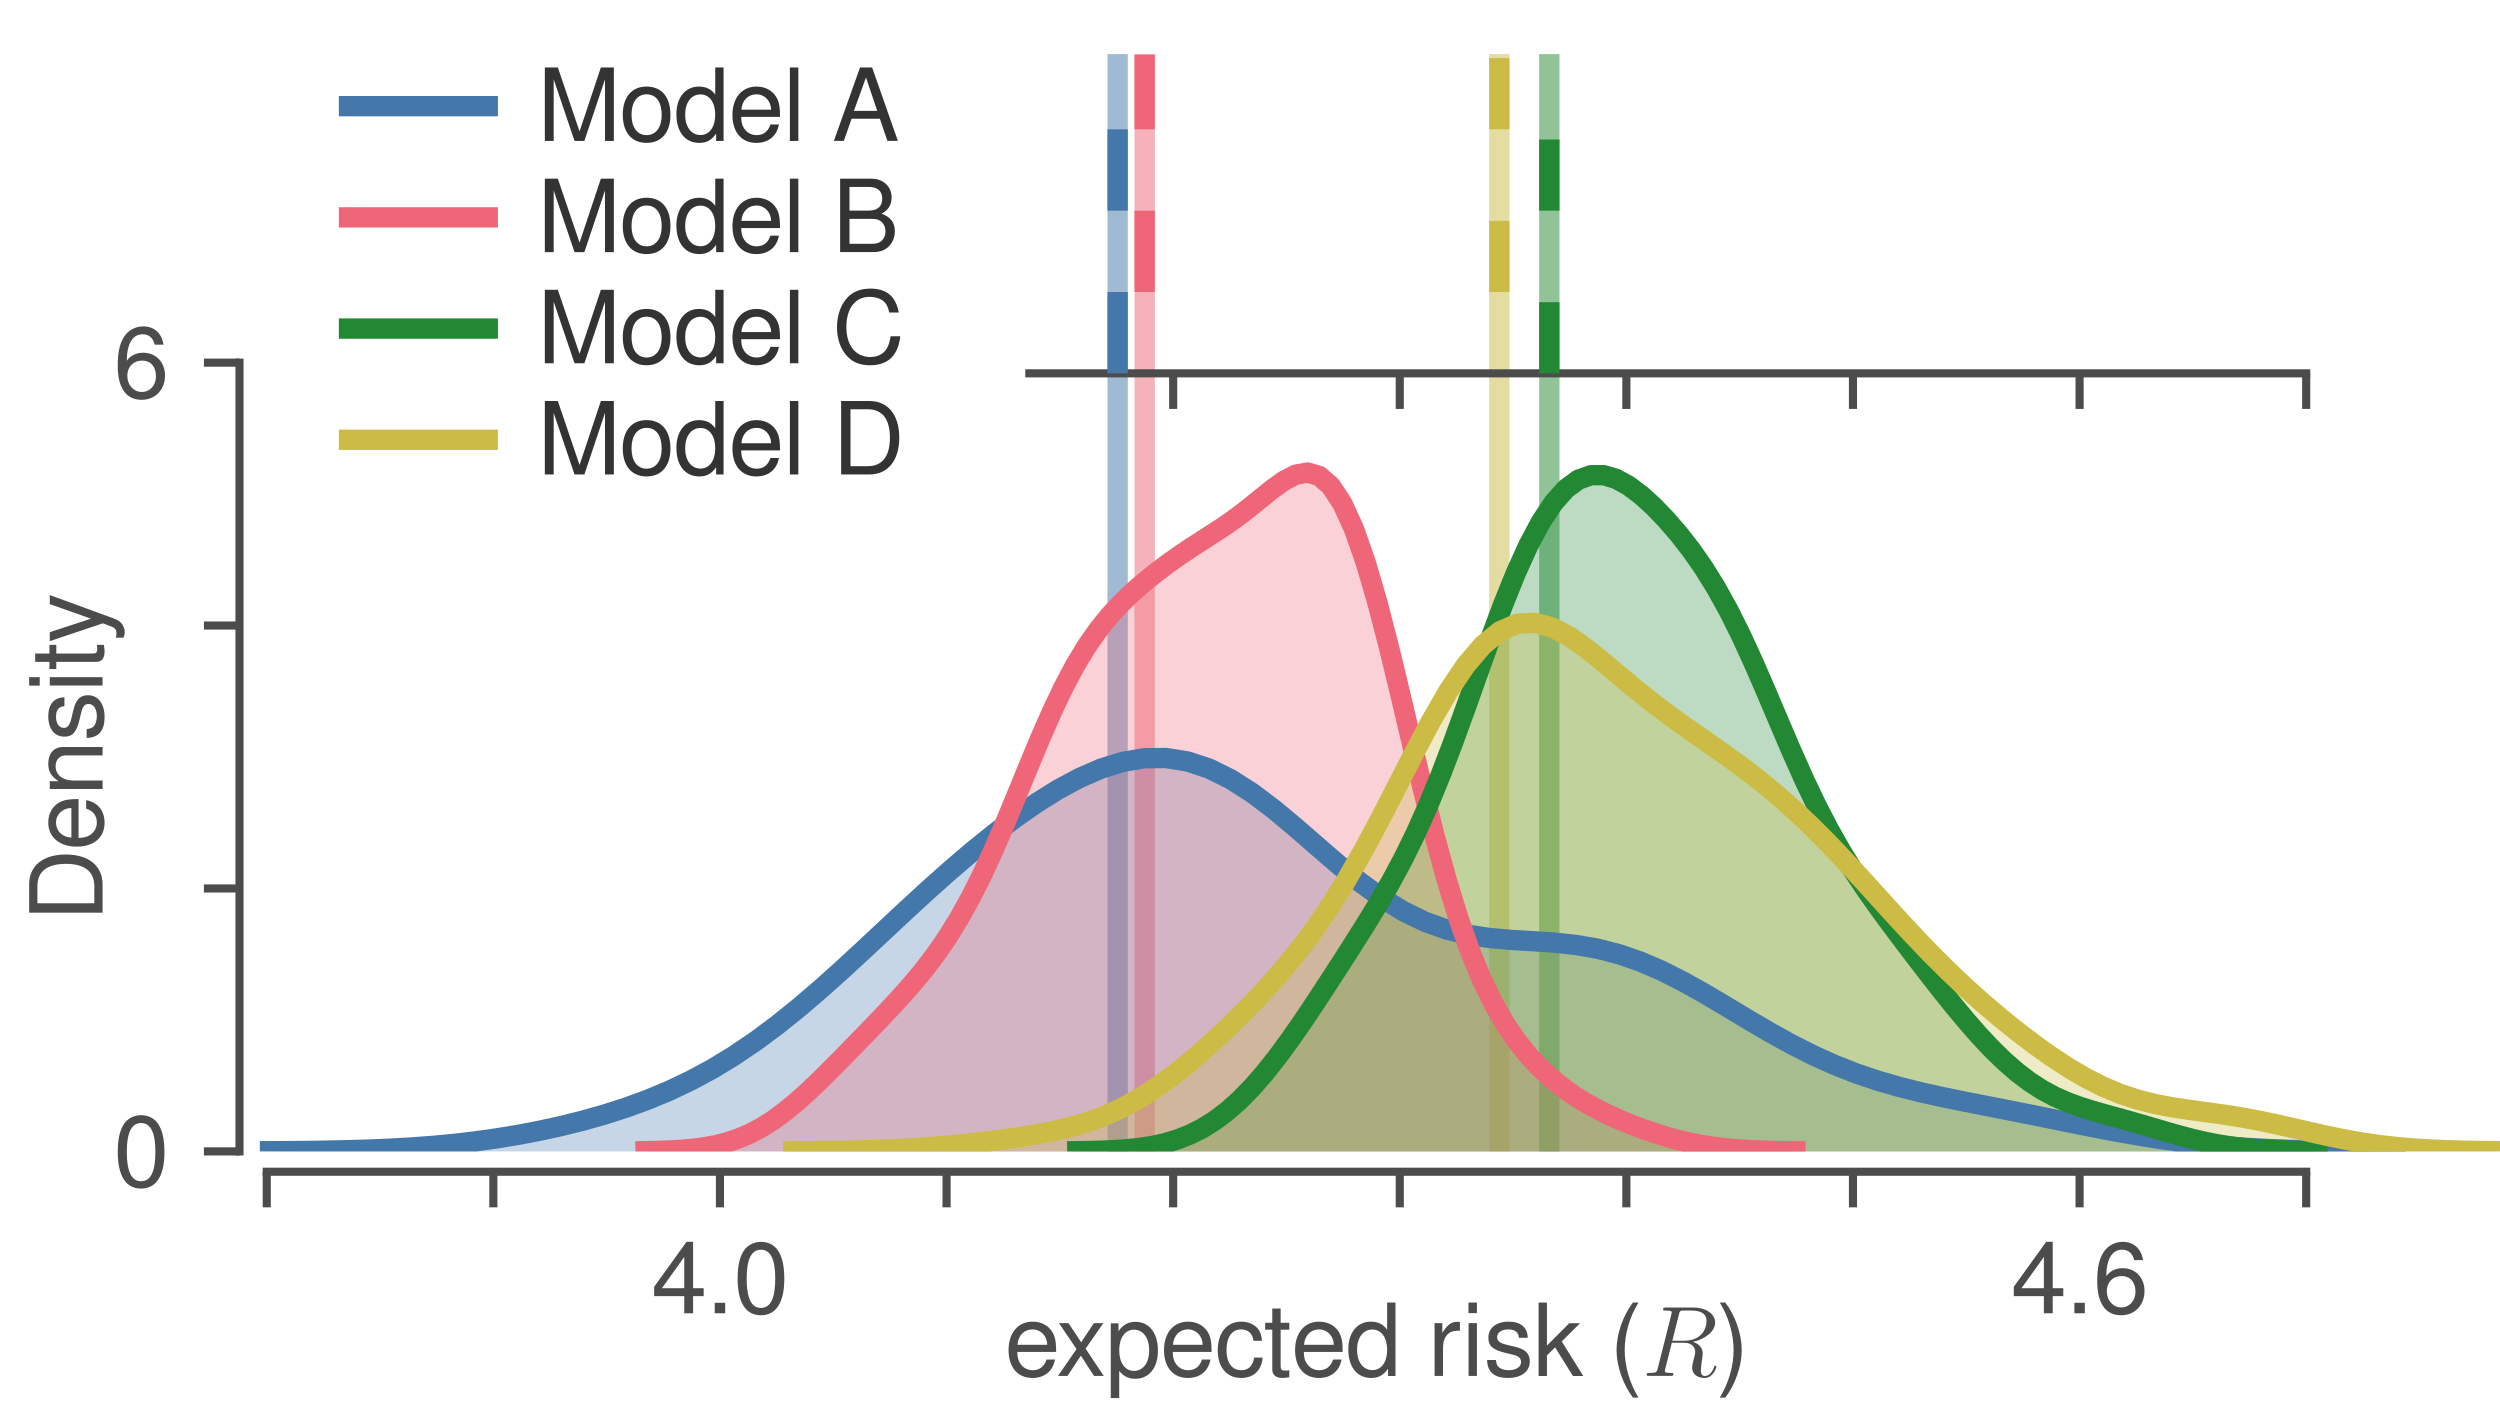 <?xml version="1.0" encoding="UTF-8" standalone="no"?>
<svg
   width="245.875pt"
   height="140.461pt"
   viewBox="0 0 245.875 140.461"
   version="1.1"
   id="svg102"
   sodipodi:docname="prinz_Rdists.svg"
   inkscape:version="1.3.2 (091e20ef0f, 2023-11-25)"
   xmlns:inkscape="http://www.inkscape.org/namespaces/inkscape"
   xmlns:sodipodi="http://sodipodi.sourceforge.net/DTD/sodipodi-0.dtd"
   xmlns:xlink="http://www.w3.org/1999/xlink"
   xmlns="http://www.w3.org/2000/svg"
   xmlns:svg="http://www.w3.org/2000/svg"
   xmlns:rdf="http://www.w3.org/1999/02/22-rdf-syntax-ns#"
   xmlns:cc="http://creativecommons.org/ns#"
   xmlns:dc="http://purl.org/dc/elements/1.1/">
  <sodipodi:namedview
     id="namedview102"
     pagecolor="#ffffff"
     bordercolor="#666666"
     borderopacity="1.0"
     inkscape:showpageshadow="2"
     inkscape:pageopacity="0.0"
     inkscape:pagecheckerboard="0"
     inkscape:deskcolor="#d1d1d1"
     inkscape:document-units="pt"
     inkscape:zoom="2.2555414"
     inkscape:cx="142.75952"
     inkscape:cy="83.350278"
     inkscape:window-width="1920"
     inkscape:window-height="1006"
     inkscape:window-x="1920"
     inkscape:window-y="0"
     inkscape:window-maximized="1"
     inkscape:current-layer="svg102" />
  <defs
     id="defs1">
    <style
       type="text/css"
       id="style1">*{stroke-linejoin: round; stroke-linecap: butt}</style>
  </defs>
  <g
     id="patch_2"
     transform="translate(-1.99,-2.16)">
    <path
       d="M 27.545,38.88 H 247.865 V 2.16 H 27.545 Z"
       style="fill:none"
       id="path2" />
  </g>
  <g
     id="LineCollection_1"
     transform="matrix(1,0,0,3.233,-1.99,-12.45)">
    <path
       d="M 111.91,38.88 V 5.498"
       clip-path="url(#pc82b018ed8)"
       style="fill:none;stroke:#4477aa;stroke-width:2;stroke-opacity:0.5"
       id="path3" />
    <path
       d="M 114.569,38.88 V 5.498"
       clip-path="url(#pc82b018ed8)"
       style="fill:none;stroke:#ee6677;stroke-width:2;stroke-opacity:0.5"
       id="path4" />
    <path
       d="M 154.365,38.88 V 5.498"
       clip-path="url(#pc82b018ed8)"
       style="fill:none;stroke:#228833;stroke-width:2;stroke-opacity:0.5"
       id="path5" />
    <path
       d="M 149.445,38.88 V 5.498"
       clip-path="url(#pc82b018ed8)"
       style="fill:none;stroke:#ccbb44;stroke-width:2;stroke-opacity:0.5"
       id="path6" />
  </g>
  <g
     id="xtick_5"
     transform="translate(-1.99,-2.16)">
    <g
       id="line2d_5">
      <g
         id="g11">
        <path
           id="use11"
           d="m 117.371,38.88 v 3.5"
           style="fill:#4c4c4c;stroke:#4c4c4c;stroke-width:0.8" />
      </g>
    </g>
  </g>
  <g
     id="xtick_6"
     transform="translate(-1.99,-2.16)">
    <g
       id="line2d_6">
      <g
         id="g12">
        <path
           id="use12"
           d="m 139.657,38.88 v 3.5"
           style="fill:#4c4c4c;stroke:#4c4c4c;stroke-width:0.8" />
      </g>
    </g>
  </g>
  <g
     id="xtick_7"
     transform="translate(-1.99,-2.16)">
    <g
       id="line2d_7">
      <g
         id="g13">
        <path
           id="use13"
           d="m 161.944,38.88 v 3.5"
           style="fill:#4c4c4c;stroke:#4c4c4c;stroke-width:0.8" />
      </g>
    </g>
  </g>
  <g
     id="xtick_8"
     transform="translate(-1.99,-2.16)">
    <g
       id="line2d_8">
      <g
         id="g14">
        <path
           id="use14"
           d="m 184.23,38.88 v 3.5"
           style="fill:#4c4c4c;stroke:#4c4c4c;stroke-width:0.8" />
      </g>
    </g>
  </g>
  <g
     id="xtick_9"
     transform="translate(-1.99,-2.16)">
    <g
       id="line2d_9">
      <g
         id="g15">
        <path
           id="use15"
           d="m 206.517,38.88 v 3.5"
           style="fill:#4c4c4c;stroke:#4c4c4c;stroke-width:0.8" />
      </g>
    </g>
  </g>
  <g
     id="xtick_10"
     transform="translate(-1.99,-2.16)">
    <g
       id="line2d_10">
      <g
         id="g16">
        <path
           id="use16"
           d="m 228.803,38.88 v 3.5"
           style="fill:#4c4c4c;stroke:#4c4c4c;stroke-width:0.8" />
      </g>
    </g>
  </g>
  <g
     id="patch_3"
     transform="translate(-1.99,-2.16)">
    <path
       d="m 103.225,38.88 h 125.578"
       style="fill:none;stroke:#4c4c4c;stroke-width:0.8;stroke-linecap:square;stroke-linejoin:miter"
       id="path17"
       sodipodi:nodetypes="cc" />
  </g>
  <g
     id="g102"
     transform="translate(-1.99,12.84)">
    <g
       id="LineCollection_2"
       transform="translate(0,-15)">
      <path
         d="M 111.91,38.88 V 7.535"
         clip-path="url(#pc82b018ed8)"
         style="fill:none;stroke:#4477aa;stroke-width:2;stroke-dasharray:8, 8;stroke-dashoffset:0"
         id="path7"
         sodipodi:nodetypes="cc" />
    </g>
    <g
       id="LineCollection_3"
       transform="translate(0,-15)">
      <path
         d="M 114.569,38.88 V 7.535"
         clip-path="url(#pc82b018ed8)"
         style="fill:none;stroke:#ee6677;stroke-width:2;stroke-dasharray:8, 8;stroke-dashoffset:8"
         id="path16"
         sodipodi:nodetypes="cc" />
    </g>
    <g
       id="LineCollection_4"
       transform="translate(0,-15)">
      <path
         d="M 154.365,38.88 V 7.535"
         clip-path="url(#pc82b018ed8)"
         style="fill:none;stroke:#228833;stroke-width:2;stroke-dasharray:7, 9;stroke-dashoffset:0"
         id="path18"
         sodipodi:nodetypes="cc" />
    </g>
    <g
       id="LineCollection_5"
       transform="translate(0,-15)">
      <path
         d="M 149.445,38.88 V 7.535"
         clip-path="url(#pc82b018ed8)"
         style="fill:none;stroke:#ccbb44;stroke-width:2;stroke-dasharray:7, 9;stroke-dashoffset:8"
         id="path19"
         sodipodi:nodetypes="cc" />
    </g>
  </g>
  <g
     id="line2d_11"
     transform="translate(-1.99,-2.16)">
    <path
       d="M 111.91,38.88"
       clip-path="url(#pc82b018ed8)"
       style="fill:none;stroke:#4477aa;stroke-width:2;stroke-linecap:square"
       id="path20" />
  </g>
  <g
     id="line2d_12"
     transform="translate(-1.99,-2.16)">
    <path
       d="M 114.569,38.88"
       clip-path="url(#pc82b018ed8)"
       style="fill:none;stroke:#ee6677;stroke-width:2;stroke-linecap:square"
       id="path21" />
  </g>
  <g
     id="line2d_13"
     transform="translate(-1.99,-2.16)">
    <path
       d="M 154.365,38.88"
       clip-path="url(#pc82b018ed8)"
       style="fill:none;stroke:#228833;stroke-width:2;stroke-linecap:square"
       id="path22" />
  </g>
  <g
     id="line2d_14"
     transform="translate(-1.99,-2.16)">
    <path
       d="M 149.445,38.88"
       clip-path="url(#pc82b018ed8)"
       style="fill:none;stroke:#ccbb44;stroke-width:2;stroke-linecap:square"
       id="path23" />
  </g>
  <g
     id="patch_4"
     transform="translate(-1.99,-14.16)">
    <path
       d="M 27.545,127.401 H 247.865 V 49.826 H 27.545 Z"
       style="fill:none"
       id="path24" />
  </g>
  <g
     id="PolyCollection_1"
     transform="translate(-1.99,-14.16)">
    <path
       d="m 27.545,127.401 v -0.015 l 2.122,-0.011 2.122,-0.018 2.122,-0.029 2.122,-0.043 2.122,-0.062 2.122,-0.088 2.122,-0.119 2.122,-0.157 2.122,-0.2 2.122,-0.247 2.122,-0.298 2.122,-0.351 2.122,-0.407 2.122,-0.466 2.122,-0.53 2.122,-0.601 2.122,-0.682 2.122,-0.777 2.122,-0.887 2.122,-1.011 2.122,-1.147 2.122,-1.292 2.122,-1.438 2.122,-1.579 2.122,-1.708 2.122,-1.817 2.122,-1.902 2.122,-1.958 2.122,-1.984 2.122,-1.98 2.122,-1.948 2.122,-1.891 2.122,-1.814 2.122,-1.72 2.122,-1.609 2.122,-1.479 2.122,-1.325 2.122,-1.141 2.122,-0.92 2.122,-0.659 2.122,-0.357 2.122,-0.021 2.122,0.338 2.122,0.701 2.122,1.048 2.122,1.355 2.122,1.602 2.122,1.77 2.122,1.847 2.122,1.831 2.122,1.725 2.122,1.543 2.122,1.305 2.122,1.036 2.122,0.765 2.122,0.518 2.122,0.319 2.122,0.185 2.122,0.125 2.122,0.142 2.122,0.227 2.122,0.368 2.122,0.544 2.122,0.735 2.122,0.918 2.122,1.075 2.122,1.191 2.122,1.259 2.122,1.275 2.122,1.244 2.122,1.173 2.122,1.073 2.122,0.955 2.122,0.832 2.122,0.715 2.122,0.612 2.122,0.53 2.122,0.47 2.122,0.434 2.122,0.417 2.122,0.415 2.122,0.421 2.122,0.428 2.122,0.43 2.122,0.423 2.122,0.406 2.122,0.376 2.122,0.338 2.122,0.292 2.122,0.245 2.122,0.197 2.122,0.154 2.122,0.116 2.122,0.084 2.122,0.059 2.122,0.04 2.122,0.026 2.122,0.016 2.122,0.01 v 0.013 0 h -2.122 -2.122 -2.122 -2.122 -2.122 -2.122 -2.122 -2.122 -2.122 -2.122 -2.122 -2.122 -2.122 -2.122 -2.122 -2.122 -2.122 -2.122 -2.122 -2.122 -2.122 -2.122 -2.122 -2.122 -2.122 -2.122 -2.122 -2.122 -2.122 -2.122 -2.122 -2.122 -2.122 -2.122 -2.122 -2.122 -2.122 -2.122 -2.122 -2.122 -2.122 -2.122 -2.122 -2.122 -2.122 -2.122 -2.122 -2.122 -2.122 -2.122 -2.122 -2.122 -2.122 -2.122 -2.122 -2.122 -2.122 -2.122 -2.122 -2.122 -2.122 -2.122 -2.122 -2.122 H 99.705 97.583 95.46 93.338 91.216 89.093 86.971 84.849 82.726 80.604 78.482 76.359 74.237 72.114 69.992 67.87 65.747 63.625 61.503 59.38 57.258 55.135 53.013 50.891 48.768 46.646 44.524 42.401 40.279 38.157 36.034 33.912 31.789 29.667 Z"
       clip-path="url(#pabd6eeb908)"
       style="fill:#4477aa;fill-opacity:0.3"
       id="path25" />
  </g>
  <g
     id="PolyCollection_2"
     transform="translate(-1.99,-14.16)">
    <path
       d="m 65.485,127.401 v -0.029 l 1.142,-0.024 1.142,-0.039 1.142,-0.063 1.142,-0.097 1.142,-0.144 1.142,-0.207 1.142,-0.286 1.142,-0.38 1.142,-0.488 1.142,-0.605 1.142,-0.725 1.142,-0.839 1.142,-0.941 1.142,-1.026 1.142,-1.09 1.142,-1.132 1.142,-1.157 1.142,-1.169 1.142,-1.175 1.142,-1.183 1.142,-1.201 1.142,-1.236 1.142,-1.294 1.142,-1.382 1.142,-1.504 1.142,-1.661 1.142,-1.849 1.142,-2.06 1.142,-2.277 1.142,-2.481 1.142,-2.649 1.142,-2.757 1.142,-2.789 1.142,-2.736 1.142,-2.602 1.142,-2.399 1.142,-2.151 1.142,-1.885 1.142,-1.629 1.142,-1.405 1.142,-1.224 1.142,-1.088 1.142,-0.991 1.142,-0.919 1.142,-0.86 1.142,-0.809 1.142,-0.765 1.142,-0.736 1.142,-0.731 1.142,-0.758 1.142,-0.812 1.142,-0.878 1.142,-0.927 1.142,-0.92 1.142,-0.816 1.142,-0.583 1.142,-0.201 1.142,0.33 1.142,0.988 1.142,1.734 1.142,2.51 1.142,3.255 1.142,3.905 1.142,4.408 1.142,4.727 1.142,4.844 1.142,4.767 1.142,4.523 1.142,4.153 1.142,3.706 1.142,3.232 1.142,2.771 1.142,2.35 1.142,1.987 1.142,1.682 1.142,1.432 1.142,1.228 1.142,1.059 1.142,0.919 1.142,0.802 1.142,0.706 1.142,0.626 1.142,0.563 1.142,0.511 1.142,0.467 1.142,0.428 1.142,0.39 1.142,0.35 1.142,0.308 1.142,0.263 1.142,0.218 1.142,0.175 1.142,0.136 1.142,0.102 1.142,0.073 1.142,0.051 1.142,0.034 1.142,0.022 1.142,0.013 v 0.018 0 h -1.142 -1.142 -1.142 -1.142 -1.142 -1.142 -1.142 -1.142 -1.142 -1.142 -1.142 -1.142 -1.142 -1.142 -1.142 -1.142 -1.142 -1.142 -1.142 -1.142 -1.142 -1.142 -1.142 -1.142 -1.142 -1.142 -1.142 -1.142 -1.142 -1.142 -1.142 -1.142 -1.142 -1.142 -1.142 -1.142 -1.142 -1.142 -1.142 -1.142 -1.142 -1.142 -1.142 -1.142 -1.142 -1.142 -1.142 -1.142 -1.142 -1.142 -1.142 -1.142 -1.142 -1.142 -1.142 -1.142 -1.142 -1.142 -1.142 -1.142 -1.142 -1.142 -1.142 -1.142 -1.142 -1.142 -1.142 -1.142 H 99.744 98.602 97.46 96.318 95.176 94.034 92.892 91.75 90.608 89.466 88.324 87.182 86.04 84.898 83.756 82.614 81.473 80.331 79.189 78.047 76.905 75.763 74.621 73.479 72.337 71.195 70.053 68.911 67.769 66.627 Z"
       clip-path="url(#pabd6eeb908)"
       style="fill:#ee6677;fill-opacity:0.3"
       id="path26" />
  </g>
  <g
     id="matplotlib.axis_2"
     transform="translate(-1.99,-17.16)">
    <g
       id="xtick_11">
      <g
         id="line2d_15">
        <g
           id="g26">
          <path
             id="use26"
             d="m 28.225,132.401 v 3.5"
             style="fill:#4c4c4c;stroke:#4c4c4c;stroke-width:0.8" />
        </g>
      </g>
    </g>
    <g
       id="xtick_12">
      <g
         id="line2d_16">
        <g
           id="g27">
          <path
             id="use27"
             d="m 50.511,132.401 v 3.5"
             style="fill:#4c4c4c;stroke:#4c4c4c;stroke-width:0.8" />
        </g>
      </g>
    </g>
    <g
       id="xtick_13">
      <g
         id="line2d_17">
        <g
           id="g28">
          <path
             id="use28"
             d="m 72.798,132.401 v 3.5"
             style="fill:#4c4c4c;stroke:#4c4c4c;stroke-width:0.8" />
        </g>
      </g>
      <g
         id="text_1">
        <!-- 4.0 -->
        <g
           style="fill:#4c4c4c"
           transform="matrix(0.097,0,0,-0.097,66.05,146.319)"
           id="g31">
          <defs
             id="defs28">
            <path
               id="NimbusSanL-Regu-34"
               d="M 2093,1088 V 0 h 563 v 1088 h 672 v 506 H 2656 V 4545 H 2240 L 179,1684 v -596 z m 0,506 H 672 l 1421,1989 z"
               transform="scale(0.016)" />
            <path
               id="NimbusSanL-Regu-2e"
               d="M 1222,667 H 557 V 0 h 665 z"
               transform="scale(0.016)" />
            <path
               id="NimbusSanL-Regu-30"
               d="M 1760,4544 C 1338,4544 954,4360 717,4046 422,3651 275,3044 275,2208 275,683 787,-128 1760,-128 c 960,0 1485,811 1485,2298 0,880 -141,1468 -442,1876 -237,320 -614,498 -1043,498 z m 0,-500 c 608,0 909,-612 909,-1823 0,-1282 -295,-1881 -922,-1881 -595,0 -896,625 -896,1862 0,1236 301,1842 909,1842 z"
               transform="scale(0.016)" />
          </defs>
          <use
             xlink:href="#NimbusSanL-Regu-34"
             transform="scale(0.996)"
             id="use29" />
          <use
             xlink:href="#NimbusSanL-Regu-2e"
             transform="matrix(0.996,0,0,0.996,55.392,0)"
             id="use30" />
          <use
             xlink:href="#NimbusSanL-Regu-30"
             transform="matrix(0.996,0,0,0.996,83.087,0)"
             id="use31" />
        </g>
      </g>
    </g>
    <g
       id="xtick_14">
      <g
         id="line2d_18">
        <g
           id="g32">
          <path
             id="use32"
             d="m 95.084,132.401 v 3.5"
             style="fill:#4c4c4c;stroke:#4c4c4c;stroke-width:0.8" />
        </g>
      </g>
    </g>
    <g
       id="xtick_15">
      <g
         id="line2d_19">
        <g
           id="g33">
          <path
             id="use33"
             d="m 117.371,132.401 v 3.5"
             style="fill:#4c4c4c;stroke:#4c4c4c;stroke-width:0.8" />
        </g>
      </g>
    </g>
    <g
       id="xtick_16">
      <g
         id="line2d_20">
        <g
           id="g34">
          <path
             id="use34"
             d="m 139.657,132.401 v 3.5"
             style="fill:#4c4c4c;stroke:#4c4c4c;stroke-width:0.8" />
        </g>
      </g>
    </g>
    <g
       id="xtick_17">
      <g
         id="line2d_21">
        <g
           id="g35">
          <path
             id="use35"
             d="m 161.944,132.401 v 3.5"
             style="fill:#4c4c4c;stroke:#4c4c4c;stroke-width:0.8" />
        </g>
      </g>
    </g>
    <g
       id="xtick_18">
      <g
         id="line2d_22">
        <g
           id="g36">
          <path
             id="use36"
             d="m 184.23,132.401 v 3.5"
             style="fill:#4c4c4c;stroke:#4c4c4c;stroke-width:0.8" />
        </g>
      </g>
    </g>
    <g
       id="xtick_19">
      <g
         id="line2d_23">
        <g
           id="g37">
          <path
             id="use37"
             d="m 206.517,132.401 v 3.5"
             style="fill:#4c4c4c;stroke:#4c4c4c;stroke-width:0.8" />
        </g>
      </g>
      <g
         id="text_2">
        <!-- 4.6 -->
        <g
           style="fill:#4c4c4c"
           transform="matrix(0.097,0,0,-0.097,199.769,146.319)"
           id="g40">
          <defs
             id="defs37">
            <path
               id="NimbusSanL-Regu-36"
               d="M 3187,3382 C 3078,4111 2592,4544 1901,4544 1402,4544 954,4302 685,3900 403,3460 275,2904 275,2081 275,1321 390,836 659,434 902,69 1299,-128 1798,-128 c 864,0 1485,646 1485,1543 0,853 -576,1453 -1389,1453 -448,0 -800,-173 -1043,-506 7,1082 365,1682 1011,1682 397,0 672,-241 762,-662 z M 1824,2368 c 544,0 883,-382 883,-998 0,-577 -384,-998 -902,-998 -525,0 -922,441 -922,1030 0,571 384,966 941,966 z"
               transform="scale(0.016)" />
          </defs>
          <use
             xlink:href="#NimbusSanL-Regu-34"
             transform="scale(0.996)"
             id="use38" />
          <use
             xlink:href="#NimbusSanL-Regu-2e"
             transform="matrix(0.996,0,0,0.996,55.392,0)"
             id="use39" />
          <use
             xlink:href="#NimbusSanL-Regu-36"
             transform="matrix(0.996,0,0,0.996,83.087,0)"
             id="use40" />
        </g>
      </g>
    </g>
    <g
       id="xtick_20">
      <g
         id="line2d_24">
        <g
           id="g41">
          <path
             id="use41"
             d="m 228.803,132.401 v 3.5"
             style="fill:#4c4c4c;stroke:#4c4c4c;stroke-width:0.8" />
        </g>
      </g>
    </g>
    <g
       id="text_3">
      <!-- expected risk ($R$) -->
      <g
         style="fill:#4c4c4c"
         transform="matrix(0.097,0,0,-0.097,100.786,152.485)"
         id="g56">
        <defs
           id="defs41">
          <path
             id="NimbusSanL-Regu-65"
             d="m 3283,1529 c 0,505 -38,809 -134,1055 -218,543 -730,872 -1357,872 C 858,3456 256,2742 256,1645 256,547 838,-128 1779,-128 c 768,0 1299,438 1434,1172 H 2675 C 2528,598 2227,365 1798,365 1459,365 1171,520 992,805 864,998 819,1193 813,1529 Z M 826,1984 c 44,593 422,978 960,978 524,0 928,-432 928,-978 0,0 0,0 -7,0 z"
             transform="scale(0.016)" />
          <path
             id="NimbusSanL-Regu-78"
             d="M 1869,1737 2995,3359 H 2394 L 1587,2141 781,3359 H 173 L 1293,1712 109,0 H 717 L 1568,1288 2406,0 h 621 z"
             transform="scale(0.016)" />
          <path
             id="NimbusSanL-Regu-70"
             d="M 346,-1408 H 883 V 320 c 282,-347 595,-500 1031,-500 864,0 1433,702 1433,1779 0,1135 -550,1845 -1440,1845 -454,0 -819,-206 -1069,-603 v 508 H 346 Z m 1472,4352 c 588,0 972,-524 972,-1332 0,-769 -390,-1292 -972,-1292 -564,0 -935,517 -935,1312 0,795 371,1312 935,1312 z"
             transform="scale(0.016)" />
          <path
             id="NimbusSanL-Regu-63"
             d="m 3014,2236 c -25,326 -96,537 -224,722 -230,313 -633,498 -1100,498 C 787,3456 198,2742 198,1632 198,554 774,-128 1683,-128 c 800,0 1306,478 1370,1295 h -538 c -89,-535 -365,-802 -819,-802 -589,0 -941,478 -941,1267 0,834 346,1330 928,1330 448,0 730,-261 794,-726 z"
             transform="scale(0.016)" />
          <path
             id="NimbusSanL-Regu-74"
             d="m 1626,3380 h -551 v 908 H 544 V 3380 H 90 V 2944 H 544 V 404 c 0,-340 230,-532 646,-532 128,0 256,12 436,45 v 449 c -71,-20 -154,-26 -256,-26 -231,0 -295,64 -295,301 v 2303 h 551 z"
             transform="scale(0.016)" />
          <path
             id="NimbusSanL-Regu-64"
             d="M 3168,4672 H 2637 V 2937 C 2413,3276 2054,3456 1606,3456 736,3456 166,2761 166,1695 166,566 723,-128 1626,-128 c 460,0 780,173 1068,589 V -2 h 474 z M 1696,2956 c 576,0 941,-509 941,-1305 0,-770 -371,-1279 -935,-1279 -588,0 -979,515 -979,1292 0,776 391,1292 973,1292 z"
             transform="scale(0.016)" />
          <path
             id="NimbusSanL-Regu-72"
             d="M 442,3359 V 0 h 537 v 1741 c 0,480 122,794 378,979 166,122 326,160 697,160 v 552 c -89,12 -134,12 -204,12 -346,0 -608,-204 -916,-698 v 613 z"
             transform="scale(0.016)" />
          <path
             id="NimbusSanL-Regu-69"
             d="M 960,3359 H 429 V 0 h 531 z m 0,1313 H 422 v -673 h 538 z"
             transform="scale(0.016)" />
          <path
             id="NimbusSanL-Regu-73"
             d="m 2803,2427 c -6,658 -441,1029 -1216,1029 -781,0 -1286,-402 -1286,-1020 0,-523 269,-771 1062,-962 l 499,-121 c 372,-90 519,-223 519,-465 0,-312 -314,-523 -781,-523 -288,0 -531,83 -666,223 -83,96 -121,191 -153,426 H 218 c 25,-773 460,-1142 1337,-1142 845,0 1383,413 1383,1057 0,497 -282,772 -948,931 l -512,121 c -435,101 -620,242 -620,477 0,306 275,504 710,504 429,0 659,-185 672,-535 z"
             transform="scale(0.016)" />
          <path
             id="NimbusSanL-Regu-6b"
             d="M 902,4672 H 371 V -2 H 902 V 1306 L 1421,1819 2554,-2 h 659 L 1843,2197 3008,3357 H 2323 L 902,1934 Z"
             transform="scale(0.016)" />
          <path
             id="NimbusSanL-Regu-28"
             d="M 1510,4672 C 870,3830 467,2660 467,1651 467,636 870,-534 1510,-1376 h 352 c -563,919 -876,1999 -876,3027 0,1022 313,2108 876,3021 z"
             transform="scale(0.016)" />
          <path
             id="CMMI12-52"
             d="m 2355,3924 c 58,236 83,236 333,236 h 461 c 550,0 960,-165 960,-661 0,-324 -167,-1259 -1453,-1259 h -723 z m 890,-1755 c 793,172 1414,682 1414,1229 0,496 -505,954 -1395,954 H 1530 c -128,0 -186,0 -186,-126 0,-66 45,-66 166,-66 384,0 384,-48 384,-115 0,-12 0,-51 -25,-146 L 1005,479 C 947,256 934,192 493,192 346,192 301,192 301,71 301,7 371,7 390,7 506,7 640,7 762,7 h 755 c 115,0 249,0 365,0 51,0 121,0 121,121 0,64 -57,64 -153,64 -391,0 -391,51 -391,114 0,7 0,51 13,101 l 429,1705 h 768 c 608,0 723,-381 723,-590 0,-95 -64,-343 -109,-508 -70,-291 -89,-362 -89,-482 0,-450 371,-660 800,-660 518,0 742,629 742,719 0,44 -32,63 -70,63 -52,0 -64,-38 -77,-89 C 4435,114 4173,0 4013,0 c -160,0 -263,70 -263,356 0,153 77,732 84,764 32,235 32,260 32,312 0,464 -378,661 -621,737 z"
             transform="scale(0.016)" />
          <path
             id="NimbusSanL-Regu-29"
             d="m 595,-1376 c 640,842 1043,2012 1043,3020 0,1016 -403,2186 -1043,3028 H 243 C 806,3753 1120,2673 1120,1644 1120,623 806,-464 243,-1376 Z"
             transform="scale(0.016)" />
        </defs>
        <use
           xlink:href="#NimbusSanL-Regu-65"
           transform="scale(0.996)"
           id="use42" />
        <use
           xlink:href="#NimbusSanL-Regu-78"
           transform="matrix(0.996,0,0,0.996,52.404,0)"
           id="use43" />
        <use
           xlink:href="#NimbusSanL-Regu-70"
           transform="matrix(0.996,0,0,0.996,102.217,0)"
           id="use44" />
        <use
           xlink:href="#NimbusSanL-Regu-65"
           transform="matrix(0.996,0,0,0.996,157.608,0)"
           id="use45" />
        <use
           xlink:href="#NimbusSanL-Regu-63"
           transform="matrix(0.996,0,0,0.996,213,0)"
           id="use46" />
        <use
           xlink:href="#NimbusSanL-Regu-74"
           transform="matrix(0.996,0,0,0.996,262.813,0)"
           id="use47" />
        <use
           xlink:href="#NimbusSanL-Regu-65"
           transform="matrix(0.996,0,0,0.996,290.508,0)"
           id="use48" />
        <use
           xlink:href="#NimbusSanL-Regu-64"
           transform="matrix(0.996,0,0,0.996,345.9,0)"
           id="use49" />
        <use
           xlink:href="#NimbusSanL-Regu-72"
           transform="matrix(0.996,0,0,0.996,428.987,0)"
           id="use50" />
        <use
           xlink:href="#NimbusSanL-Regu-69"
           transform="matrix(0.996,0,0,0.996,463.656,0)"
           id="use51" />
        <use
           xlink:href="#NimbusSanL-Regu-73"
           transform="matrix(0.996,0,0,0.996,485.772,0)"
           id="use52" />
        <use
           xlink:href="#NimbusSanL-Regu-6b"
           transform="matrix(0.996,0,0,0.996,535.586,0)"
           id="use53" />
        <use
           xlink:href="#NimbusSanL-Regu-28"
           transform="matrix(0.996,0,0,0.996,613.094,0)"
           id="use54" />
        <use
           xlink:href="#CMMI12-52"
           transform="matrix(0.996,0,0,0.996,646.269,0)"
           id="use55" />
        <use
           xlink:href="#NimbusSanL-Regu-29"
           transform="matrix(0.996,0,0,0.996,721.34,0)"
           id="use56" />
      </g>
    </g>
  </g>
  <g
     id="matplotlib.axis_3"
     transform="translate(1.01,-14.16)">
    <g
       id="ytick_1">
      <g
         id="line2d_25">
        <defs
           id="defs56">
          <path
             id="mbced18fe59"
             d="M 0,0 H -3.5"
             style="stroke:#4c4c4c;stroke-width:0.8" />
        </defs>
        <g
           id="g57">
          <use
             xlink:href="#mbced18fe59"
             x="22.545"
             y="127.401"
             style="fill:#4c4c4c;stroke:#4c4c4c;stroke-width:0.8"
             id="use57" />
        </g>
      </g>
      <g
         id="text_4">
        <!-- 0 -->
        <g
           style="fill:#4c4c4c"
           transform="matrix(0.097,0,0,-0.097,10.146,130.86)"
           id="g58">
          <use
             xlink:href="#NimbusSanL-Regu-30"
             transform="scale(0.996)"
             id="use58" />
        </g>
      </g>
    </g>
    <g
       id="ytick_2">
      <g
         id="line2d_26">
        <g
           id="g59">
          <use
             xlink:href="#mbced18fe59"
             x="22.545"
             y="101.543"
             style="fill:#4c4c4c;stroke:#4c4c4c;stroke-width:0.8"
             id="use59" />
        </g>
      </g>
    </g>
    <g
       id="ytick_3">
      <g
         id="line2d_27">
        <g
           id="g60">
          <use
             xlink:href="#mbced18fe59"
             x="22.545"
             y="75.684"
             style="fill:#4c4c4c;stroke:#4c4c4c;stroke-width:0.8"
             id="use60" />
        </g>
      </g>
    </g>
    <g
       id="ytick_4">
      <g
         id="line2d_28">
        <g
           id="g61">
          <use
             xlink:href="#mbced18fe59"
             x="22.545"
             y="49.826"
             style="fill:#4c4c4c;stroke:#4c4c4c;stroke-width:0.8"
             id="use61" />
        </g>
      </g>
      <g
         id="text_5">
        <!-- 6 -->
        <g
           style="fill:#4c4c4c"
           transform="matrix(0.097,0,0,-0.097,10.146,53.285)"
           id="g62">
          <use
             xlink:href="#NimbusSanL-Regu-36"
             transform="scale(0.996)"
             id="use62" />
        </g>
      </g>
    </g>
    <g
       id="text_6">
      <!-- Density -->
      <g
         style="fill:#4c4c4c"
         transform="matrix(0,-0.097,-0.097,0,9.078,104.799)"
         id="g69">
        <defs
           id="defs62">
          <path
             id="NimbusSanL-Regu-44"
             d="m 570,0 h 1798 c 1178,0 1901,885 1901,2339 0,1448 -717,2333 -1901,2333 H 570 Z m 595,526 v 3620 h 1101 c 921,0 1408,-622 1408,-1813 C 3674,1154 3187,526 2266,526 Z"
             transform="scale(0.016)" />
          <path
             id="NimbusSanL-Regu-6e"
             d="M 448,3359 V 0 h 538 v 1853 c 0,686 358,1135 908,1135 423,0 692,-257 692,-661 V 0 h 531 v 2539 c 0,558 -416,917 -1063,917 -499,0 -819,-193 -1113,-660 v 563 z"
             transform="scale(0.016)" />
          <path
             id="NimbusSanL-Regu-79"
             d="M 2483,3360 1555,738 698,3360 H 128 L 1261,-21 1056,-554 c -83,-238 -205,-328 -429,-328 -77,0 -166,13 -281,39 v -482 c 108,-57 217,-83 358,-83 173,0 358,58 499,161 167,122 263,264 365,534 l 1491,4073 z"
             transform="scale(0.016)" />
        </defs>
        <use
           xlink:href="#NimbusSanL-Regu-44"
           transform="scale(0.996)"
           id="use63" />
        <use
           xlink:href="#NimbusSanL-Regu-65"
           transform="matrix(0.996,0,0,0.996,71.93,0)"
           id="use64" />
        <use
           xlink:href="#NimbusSanL-Regu-6e"
           transform="matrix(0.996,0,0,0.996,127.322,0)"
           id="use65" />
        <use
           xlink:href="#NimbusSanL-Regu-73"
           transform="matrix(0.996,0,0,0.996,182.713,0)"
           id="use66" />
        <use
           xlink:href="#NimbusSanL-Regu-69"
           transform="matrix(0.996,0,0,0.996,232.527,0)"
           id="use67" />
        <use
           xlink:href="#NimbusSanL-Regu-74"
           transform="matrix(0.996,0,0,0.996,254.643,0)"
           id="use68" />
        <use
           xlink:href="#NimbusSanL-Regu-79"
           transform="matrix(0.996,0,0,0.996,282.338,0)"
           id="use69" />
      </g>
    </g>
  </g>
  <g
     id="PolyCollection_3"
     transform="translate(-1.99,-14.16)">
    <path
       d="m 107.95,127.401 v -0.024 l 1.232,-0.02 1.232,-0.034 1.232,-0.055 1.232,-0.086 1.232,-0.131 1.232,-0.191 1.232,-0.269 1.232,-0.368 1.232,-0.486 1.232,-0.622 1.232,-0.774 1.232,-0.936 1.232,-1.102 1.232,-1.267 1.232,-1.422 1.232,-1.562 1.232,-1.681 1.232,-1.774 1.232,-1.84 1.232,-1.88 1.232,-1.903 1.232,-1.923 1.232,-1.955 1.232,-2.02 1.232,-2.131 1.232,-2.295 1.232,-2.509 1.232,-2.755 1.232,-3.006 1.232,-3.228 1.232,-3.39 1.232,-3.463 1.232,-3.433 1.232,-3.293 1.232,-3.051 1.232,-2.719 1.232,-2.316 1.232,-1.864 1.232,-1.386 1.232,-0.903 1.232,-0.437 1.232,-0.009 1.232,0.365 1.232,0.676 1.232,0.925 1.232,1.119 1.232,1.278 1.232,1.424 1.232,1.582 1.232,1.767 1.232,1.986 1.232,2.229 1.232,2.473 1.232,2.686 1.232,2.838 1.232,2.905 1.232,2.878 1.232,2.765 1.232,2.589 1.232,2.38 1.232,2.17 1.232,1.985 1.232,1.84 1.232,1.739 1.232,1.677 1.232,1.642 1.232,1.621 1.232,1.601 1.232,1.574 1.232,1.535 1.232,1.478 1.232,1.404 1.232,1.311 1.232,1.2 1.232,1.074 1.232,0.937 1.232,0.797 1.232,0.664 1.232,0.546 1.232,0.453 1.232,0.388 1.232,0.351 1.232,0.339 1.232,0.342 1.232,0.353 1.232,0.361 1.232,0.361 1.232,0.348 1.232,0.323 1.232,0.287 1.232,0.244 1.232,0.198 1.232,0.155 1.232,0.115 1.232,0.083 1.232,0.057 1.232,0.037 1.232,0.024 1.232,0.014 v 0.018 0 h -1.232 -1.232 -1.232 -1.232 -1.232 -1.232 -1.232 -1.232 -1.232 -1.232 -1.232 -1.232 -1.232 -1.232 -1.232 -1.232 -1.232 -1.232 -1.232 -1.232 -1.232 -1.232 -1.232 -1.232 -1.232 -1.232 -1.232 -1.232 -1.232 -1.232 -1.232 -1.232 -1.232 -1.232 -1.232 -1.232 -1.232 -1.232 -1.232 -1.232 -1.232 -1.232 -1.232 -1.232 -1.232 -1.232 -1.232 -1.232 -1.232 -1.232 -1.232 -1.232 -1.232 -1.232 -1.232 -1.232 -1.232 -1.232 -1.232 -1.232 -1.232 -1.232 -1.232 -1.232 -1.232 -1.232 -1.232 -1.232 -1.232 -1.232 -1.232 -1.232 -1.232 -1.232 -1.232 -1.232 -1.232 -1.232 -1.232 -1.232 -1.232 -1.232 -1.232 -1.232 -1.232 -1.232 -1.232 -1.232 -1.232 -1.232 -1.232 -1.232 -1.232 -1.232 -1.232 -1.232 -1.232 -1.232 z"
       clip-path="url(#pabd6eeb908)"
       style="fill:#228833;fill-opacity:0.3"
       id="path69" />
  </g>
  <g
     id="patch_5"
     transform="translate(1.01,-14.16)">
    <path
       d="M 22.545,127.401 V 49.826"
       style="fill:none;stroke:#4c4c4c;stroke-width:0.8;stroke-linecap:square;stroke-linejoin:miter"
       id="path70" />
  </g>
  <g
     id="patch_6"
     transform="translate(-1.99,-17.16)">
    <path
       d="M 28.225,132.401 H 228.803"
       style="fill:none;stroke:#4c4c4c;stroke-width:0.8;stroke-linecap:square;stroke-linejoin:miter"
       id="path71" />
  </g>
  <g
     id="PolyCollection_4"
     transform="translate(-1.99,-14.16)">
    <path
       d="m 80.024,127.401 v -0.012 l 1.695,-0.01 1.695,-0.016 1.695,-0.025 1.695,-0.037 1.695,-0.053 1.695,-0.072 1.695,-0.095 1.695,-0.118 1.695,-0.143 1.695,-0.166 1.695,-0.188 1.695,-0.21 1.695,-0.236 1.695,-0.271 1.695,-0.321 1.695,-0.392 1.695,-0.489 1.695,-0.613 1.695,-0.758 1.695,-0.916 1.695,-1.077 1.695,-1.229 1.695,-1.362 1.695,-1.473 1.695,-1.566 1.695,-1.65 1.695,-1.742 1.695,-1.857 1.695,-2.009 1.695,-2.204 1.695,-2.437 1.695,-2.692 1.695,-2.943 1.695,-3.154 1.695,-3.289 1.695,-3.312 1.695,-3.198 1.695,-2.934 1.695,-2.524 1.695,-1.992 1.695,-1.377 1.695,-0.729 1.695,-0.105 1.695,0.445 1.695,0.884 1.695,1.19 1.695,1.365 1.695,1.428 1.695,1.408 1.695,1.344 1.695,1.269 1.695,1.209 1.695,1.18 1.695,1.187 1.695,1.229 1.695,1.299 1.695,1.389 1.695,1.491 1.695,1.596 1.695,1.695 1.695,1.779 1.695,1.84 1.695,1.87 1.695,1.866 1.695,1.83 1.695,1.768 1.695,1.69 1.695,1.604 1.695,1.519 1.695,1.44 1.695,1.366 1.695,1.292 1.695,1.209 1.695,1.111 1.695,0.992 1.695,0.856 1.695,0.707 1.695,0.56 1.695,0.427 1.695,0.323 1.695,0.256 1.695,0.229 1.695,0.236 1.695,0.269 1.695,0.313 1.695,0.355 1.695,0.383 1.695,0.392 1.695,0.379 1.695,0.347 1.695,0.301 1.695,0.248 1.695,0.195 1.695,0.145 1.695,0.104 1.695,0.071 1.695,0.046 1.695,0.029 1.695,0.017 v 0.02 0 h -1.695 -1.695 -1.695 -1.695 -1.695 -1.695 -1.695 -1.695 -1.695 -1.695 -1.695 -1.695 -1.695 -1.695 -1.695 -1.695 -1.695 -1.695 -1.695 -1.695 -1.695 -1.695 -1.695 -1.695 -1.695 -1.695 -1.695 -1.695 -1.695 -1.695 -1.695 -1.695 -1.695 -1.695 -1.695 -1.695 -1.695 -1.695 -1.695 -1.695 -1.695 -1.695 -1.695 -1.695 -1.695 -1.695 -1.695 -1.695 -1.695 -1.695 -1.695 -1.695 -1.695 -1.695 -1.695 -1.695 -1.695 -1.695 -1.695 -1.695 -1.695 -1.695 -1.695 -1.695 -1.695 -1.695 -1.695 -1.695 -1.695 -1.695 -1.695 -1.695 -1.695 -1.695 -1.695 -1.695 -1.695 -1.695 -1.695 -1.695 -1.695 -1.695 -1.695 -1.695 -1.695 -1.695 -1.695 -1.695 -1.695 -1.695 -1.695 -1.695 -1.695 -1.695 -1.695 -1.695 -1.695 -1.695 z"
       clip-path="url(#pabd6eeb908)"
       style="fill:#ccbb44;fill-opacity:0.3"
       id="path72" />
  </g>
  <g
     id="line2d_29"
     transform="translate(-1.99,-14.16)">
    <path
       d="m 27.545,127.386 2.122,-0.011 2.122,-0.018 2.122,-0.029 2.122,-0.043 2.122,-0.062 2.122,-0.088 2.122,-0.119 2.122,-0.157 2.122,-0.2 2.122,-0.247 2.122,-0.298 2.122,-0.351 2.122,-0.407 2.122,-0.466 2.122,-0.53 2.122,-0.601 2.122,-0.682 2.122,-0.777 2.122,-0.887 2.122,-1.011 2.122,-1.147 2.122,-1.292 2.122,-1.438 2.122,-1.579 2.122,-1.708 2.122,-1.817 2.122,-1.902 2.122,-1.958 2.122,-1.984 2.122,-1.98 2.122,-1.948 2.122,-1.891 2.122,-1.814 2.122,-1.72 2.122,-1.609 2.122,-1.479 2.122,-1.325 2.122,-1.141 2.122,-0.92 2.122,-0.659 2.122,-0.357 2.122,-0.021 2.122,0.338 2.122,0.701 2.122,1.048 2.122,1.355 2.122,1.602 2.122,1.77 2.122,1.847 2.122,1.831 2.122,1.725 2.122,1.543 2.122,1.305 2.122,1.036 2.122,0.765 2.122,0.518 2.122,0.319 2.122,0.185 2.122,0.125 2.122,0.142 2.122,0.227 2.122,0.368 2.122,0.544 2.122,0.735 2.122,0.918 2.122,1.075 2.122,1.191 2.122,1.259 2.122,1.275 2.122,1.244 2.122,1.173 2.122,1.073 2.122,0.955 2.122,0.832 2.122,0.715 2.122,0.612 2.122,0.53 2.122,0.47 2.122,0.434 2.122,0.417 2.122,0.415 2.122,0.421 2.122,0.428 2.122,0.43 2.122,0.423 2.122,0.406 2.122,0.376 2.122,0.338 2.122,0.292 2.122,0.245 2.122,0.197 2.122,0.154 2.122,0.116 2.122,0.084 2.122,0.059 2.122,0.04 2.122,0.026 2.122,0.016 2.122,0.01"
       clip-path="url(#pabd6eeb908)"
       style="fill:none;stroke:#4477aa;stroke-width:2;stroke-linecap:square"
       id="path73" />
  </g>
  <g
     id="line2d_30"
     transform="translate(-1.99,-14.16)">
    <path
       d="m 65.485,127.372 1.142,-0.024 1.142,-0.039 1.142,-0.063 1.142,-0.097 1.142,-0.144 1.142,-0.207 1.142,-0.286 1.142,-0.38 1.142,-0.488 1.142,-0.605 1.142,-0.725 1.142,-0.839 1.142,-0.941 1.142,-1.026 1.142,-1.09 1.142,-1.132 1.142,-1.157 1.142,-1.169 1.142,-1.175 1.142,-1.183 1.142,-1.201 1.142,-1.236 1.142,-1.294 1.142,-1.382 1.142,-1.504 1.142,-1.661 1.142,-1.849 1.142,-2.06 1.142,-2.277 1.142,-2.481 1.142,-2.649 1.142,-2.757 1.142,-2.789 1.142,-2.736 1.142,-2.602 1.142,-2.399 1.142,-2.151 1.142,-1.885 1.142,-1.629 1.142,-1.405 1.142,-1.224 1.142,-1.088 1.142,-0.991 1.142,-0.919 1.142,-0.86 1.142,-0.809 1.142,-0.765 1.142,-0.736 1.142,-0.731 1.142,-0.758 1.142,-0.812 1.142,-0.878 1.142,-0.927 1.142,-0.92 1.142,-0.816 1.142,-0.583 1.142,-0.201 1.142,0.33 1.142,0.988 1.142,1.734 1.142,2.51 1.142,3.255 1.142,3.905 1.142,4.408 1.142,4.727 1.142,4.844 1.142,4.767 1.142,4.523 1.142,4.153 1.142,3.706 1.142,3.232 1.142,2.771 1.142,2.35 1.142,1.987 1.142,1.682 1.142,1.432 1.142,1.228 1.142,1.059 1.142,0.919 1.142,0.802 1.142,0.706 1.142,0.626 1.142,0.563 1.142,0.511 1.142,0.467 1.142,0.428 1.142,0.39 1.142,0.35 1.142,0.308 1.142,0.263 1.142,0.218 1.142,0.175 1.142,0.136 1.142,0.102 1.142,0.073 1.142,0.051 1.142,0.034 1.142,0.022 1.142,0.013"
       clip-path="url(#pabd6eeb908)"
       style="fill:none;stroke:#ee6677;stroke-width:2;stroke-linecap:square"
       id="path74" />
  </g>
  <g
     id="line2d_31"
     transform="translate(-1.99,-14.16)">
    <path
       d="m 107.95,127.377 1.232,-0.02 1.232,-0.034 1.232,-0.055 1.232,-0.086 1.232,-0.131 1.232,-0.191 1.232,-0.269 1.232,-0.368 1.232,-0.486 1.232,-0.622 1.232,-0.774 1.232,-0.936 1.232,-1.102 1.232,-1.267 1.232,-1.422 1.232,-1.562 1.232,-1.681 1.232,-1.774 1.232,-1.84 1.232,-1.88 1.232,-1.903 1.232,-1.923 1.232,-1.955 1.232,-2.02 1.232,-2.131 1.232,-2.295 1.232,-2.509 1.232,-2.755 1.232,-3.006 1.232,-3.228 1.232,-3.39 1.232,-3.463 1.232,-3.433 1.232,-3.293 1.232,-3.051 1.232,-2.719 1.232,-2.316 1.232,-1.864 1.232,-1.386 1.232,-0.903 1.232,-0.437 1.232,-0.009 1.232,0.365 1.232,0.676 1.232,0.925 1.232,1.119 1.232,1.278 1.232,1.424 1.232,1.582 1.232,1.767 1.232,1.986 1.232,2.229 1.232,2.473 1.232,2.686 1.232,2.838 1.232,2.905 1.232,2.878 1.232,2.765 1.232,2.589 1.232,2.38 1.232,2.17 1.232,1.985 1.232,1.84 1.232,1.739 1.232,1.677 1.232,1.642 1.232,1.621 1.232,1.601 1.232,1.574 1.232,1.535 1.232,1.478 1.232,1.404 1.232,1.311 1.232,1.2 1.232,1.074 1.232,0.937 1.232,0.797 1.232,0.664 1.232,0.546 1.232,0.453 1.232,0.388 1.232,0.351 1.232,0.339 1.232,0.342 1.232,0.353 1.232,0.361 1.232,0.361 1.232,0.348 1.232,0.323 1.232,0.287 1.232,0.244 1.232,0.198 1.232,0.155 1.232,0.115 1.232,0.083 1.232,0.057 1.232,0.037 1.232,0.024 1.232,0.014"
       clip-path="url(#pabd6eeb908)"
       style="fill:none;stroke:#228833;stroke-width:2;stroke-linecap:square"
       id="path75" />
  </g>
  <g
     id="line2d_32"
     transform="translate(-1.99,-14.16)">
    <path
       d="m 80.024,127.389 1.695,-0.01 1.695,-0.016 1.695,-0.025 1.695,-0.037 1.695,-0.053 1.695,-0.072 1.695,-0.095 1.695,-0.118 1.695,-0.143 1.695,-0.166 1.695,-0.188 1.695,-0.21 1.695,-0.236 1.695,-0.271 1.695,-0.321 1.695,-0.392 1.695,-0.489 1.695,-0.613 1.695,-0.758 1.695,-0.916 1.695,-1.077 1.695,-1.229 1.695,-1.362 1.695,-1.473 1.695,-1.566 1.695,-1.65 1.695,-1.742 1.695,-1.857 1.695,-2.009 1.695,-2.204 1.695,-2.437 1.695,-2.692 1.695,-2.943 1.695,-3.154 1.695,-3.289 1.695,-3.312 1.695,-3.198 1.695,-2.934 1.695,-2.524 1.695,-1.992 1.695,-1.377 1.695,-0.729 1.695,-0.105 1.695,0.445 1.695,0.884 1.695,1.19 1.695,1.365 1.695,1.428 1.695,1.408 1.695,1.344 1.695,1.269 1.695,1.209 1.695,1.18 1.695,1.187 1.695,1.229 1.695,1.299 1.695,1.389 1.695,1.491 1.695,1.596 1.695,1.695 1.695,1.779 1.695,1.84 1.695,1.87 1.695,1.866 1.695,1.83 1.695,1.768 1.695,1.69 1.695,1.604 1.695,1.519 1.695,1.44 1.695,1.366 1.695,1.292 1.695,1.209 1.695,1.111 1.695,0.992 1.695,0.856 1.695,0.707 1.695,0.56 1.695,0.427 1.695,0.323 1.695,0.256 1.695,0.229 1.695,0.236 1.695,0.269 1.695,0.313 1.695,0.355 1.695,0.383 1.695,0.392 1.695,0.379 1.695,0.347 1.695,0.301 1.695,0.248 1.695,0.195 1.695,0.145 1.695,0.104 1.695,0.071 1.695,0.046 1.695,0.029 1.695,0.017"
       clip-path="url(#pabd6eeb908)"
       style="fill:none;stroke:#ccbb44;stroke-width:2;stroke-linecap:square"
       id="path76" />
  </g>
  <g
     id="legend_1"
     transform="translate(-1.99,-51.66)">
    <g
       id="patch_7">
      <path
         d="m 34.367,104.288 h 58.565 q 1.949,0 1.949,-1.949 V 56.648 q 0,-1.949 -1.949,-1.949 H 34.367 q -1.949,0 -1.949,1.949 v 45.691 q 0,1.949 1.949,1.949 z"
         style="opacity:0;fill:none"
         id="path77" />
    </g>
    <g
       id="line2d_33">
      <path
         d="m 36.316,62.104 h 6.822 6.822"
         style="fill:none;stroke:#4477aa;stroke-width:2;stroke-linecap:square"
         id="path78" />
    </g>
    <g
       id="text_7">
      <!-- Model A -->
      <g
         style="fill:#333333"
         transform="matrix(0.097,0,0,-0.097,54.834,65.515)"
         id="g83">
        <defs
           id="defs78">
          <path
             id="NimbusSanL-Regu-4d"
             d="M 2995,-2 4307,3915 V -2 h 563 V 4672 H 4045 L 2688,601 1306,4672 H 480 V -2 h 563 V 3915 L 2368,-2 Z"
             transform="scale(0.016)" />
          <path
             id="NimbusSanL-Regu-6f"
             d="M 1741,3456 C 800,3456 230,2786 230,1663 230,541 794,-128 1747,-128 c 941,0 1517,669 1517,1766 0,1154 -557,1818 -1523,1818 z m 6,-494 c 602,0 960,-490 960,-1317 0,-784 -371,-1280 -960,-1280 -595,0 -960,490 -960,1298 0,803 365,1299 960,1299 z"
             transform="scale(0.016)" />
          <path
             id="NimbusSanL-Regu-6c"
             d="M 973,4672 H 435 V -2 h 538 z"
             transform="scale(0.016)" />
          <path
             id="NimbusSanL-Regu-41"
             d="M 3034,1408 3514,0 h 665 L 2541,4672 H 1773 L 109,0 h 633 l 493,1408 z m -167,500 H 1382 l 768,2124 z"
             transform="scale(0.016)" />
        </defs>
        <use
           xlink:href="#NimbusSanL-Regu-4d"
           transform="scale(0.996)"
           id="use78" />
        <use
           xlink:href="#NimbusSanL-Regu-6f"
           transform="matrix(0.996,0,0,0.996,82.988,0)"
           id="use79" />
        <use
           xlink:href="#NimbusSanL-Regu-64"
           transform="matrix(0.996,0,0,0.996,138.38,0)"
           id="use80" />
        <use
           xlink:href="#NimbusSanL-Regu-65"
           transform="matrix(0.996,0,0,0.996,193.772,0)"
           id="use81" />
        <use
           xlink:href="#NimbusSanL-Regu-6c"
           transform="matrix(0.996,0,0,0.996,249.163,0)"
           id="use82" />
        <use
           xlink:href="#NimbusSanL-Regu-41"
           transform="matrix(0.996,0,0,0.996,298.975,0)"
           id="use83" />
      </g>
    </g>
    <g
       id="line2d_34">
      <path
         d="m 36.316,73.04 h 6.822 6.822"
         style="fill:none;stroke:#ee6677;stroke-width:2;stroke-linecap:square"
         id="path83" />
    </g>
    <g
       id="text_8">
      <!-- Model B -->
      <g
         style="fill:#333333"
         transform="matrix(0.097,0,0,-0.097,54.834,76.451)"
         id="g89">
        <defs
           id="defs83">
          <path
             id="NimbusSanL-Regu-42"
             d="m 506,0 h 2105 c 442,0 768,121 1018,388 230,241 358,571 358,934 0,559 -256,895 -851,1124 422,201 646,550 646,1029 0,342 -128,647 -371,867 -243,226 -563,330 -1011,330 H 506 Z m 595,2638 v 1508 h 1152 c 333,0 518,-46 678,-169 167,-130 256,-325 256,-586 0,-253 -89,-454 -256,-585 -160,-123 -345,-168 -678,-168 z m 0,-2112 v 1586 h 1453 c 288,0 480,-70 620,-221 141,-146 218,-348 218,-575 0,-221 -77,-423 -218,-569 C 3034,595 2842,526 2554,526 Z"
             transform="scale(0.016)" />
        </defs>
        <use
           xlink:href="#NimbusSanL-Regu-4d"
           transform="scale(0.996)"
           id="use84" />
        <use
           xlink:href="#NimbusSanL-Regu-6f"
           transform="matrix(0.996,0,0,0.996,82.988,0)"
           id="use85" />
        <use
           xlink:href="#NimbusSanL-Regu-64"
           transform="matrix(0.996,0,0,0.996,138.38,0)"
           id="use86" />
        <use
           xlink:href="#NimbusSanL-Regu-65"
           transform="matrix(0.996,0,0,0.996,193.772,0)"
           id="use87" />
        <use
           xlink:href="#NimbusSanL-Regu-6c"
           transform="matrix(0.996,0,0,0.996,249.163,0)"
           id="use88" />
        <use
           xlink:href="#NimbusSanL-Regu-42"
           transform="matrix(0.996,0,0,0.996,298.975,0)"
           id="use89" />
      </g>
    </g>
    <g
       id="line2d_35">
      <path
         d="m 36.316,83.975 h 6.822 6.822"
         style="fill:none;stroke:#228833;stroke-width:2;stroke-linecap:square"
         id="path89" />
    </g>
    <g
       id="text_9">
      <!-- Model C -->
      <g
         style="fill:#333333"
         transform="matrix(0.097,0,0,-0.097,54.834,87.386)"
         id="g95">
        <defs
           id="defs89">
          <path
             id="NimbusSanL-Regu-43"
             d="M 4237,3229 C 4051,4252 3462,4750 2438,4750 1811,4750 1306,4552 960,4168 538,3709 307,3045 307,2291 307,1525 544,868 986,414 c 358,-370 819,-542 1427,-542 1139,0 1779,613 1920,1845 H 3718 C 3667,1399 3603,1182 3507,997 3315,614 2918,397 2419,397 1491,397 902,1137 902,2298 c 0,1193 564,1926 1466,1926 378,0 730,-114 922,-294 172,-159 268,-357 339,-701 z"
             transform="scale(0.016)" />
        </defs>
        <use
           xlink:href="#NimbusSanL-Regu-4d"
           transform="scale(0.996)"
           id="use90" />
        <use
           xlink:href="#NimbusSanL-Regu-6f"
           transform="matrix(0.996,0,0,0.996,82.988,0)"
           id="use91" />
        <use
           xlink:href="#NimbusSanL-Regu-64"
           transform="matrix(0.996,0,0,0.996,138.38,0)"
           id="use92" />
        <use
           xlink:href="#NimbusSanL-Regu-65"
           transform="matrix(0.996,0,0,0.996,193.772,0)"
           id="use93" />
        <use
           xlink:href="#NimbusSanL-Regu-6c"
           transform="matrix(0.996,0,0,0.996,249.163,0)"
           id="use94" />
        <use
           xlink:href="#NimbusSanL-Regu-43"
           transform="matrix(0.996,0,0,0.996,298.975,0)"
           id="use95" />
      </g>
    </g>
    <g
       id="line2d_36">
      <path
         d="m 36.316,94.91 h 6.822 6.822"
         style="fill:none;stroke:#ccbb44;stroke-width:2;stroke-linecap:square"
         id="path95" />
    </g>
    <g
       id="text_10">
      <!-- Model D -->
      <g
         style="fill:#333333"
         transform="matrix(0.097,0,0,-0.097,54.834,98.321)"
         id="g101">
        <use
           xlink:href="#NimbusSanL-Regu-4d"
           transform="scale(0.996)"
           id="use96" />
        <use
           xlink:href="#NimbusSanL-Regu-6f"
           transform="matrix(0.996,0,0,0.996,82.988,0)"
           id="use97" />
        <use
           xlink:href="#NimbusSanL-Regu-64"
           transform="matrix(0.996,0,0,0.996,138.38,0)"
           id="use98" />
        <use
           xlink:href="#NimbusSanL-Regu-65"
           transform="matrix(0.996,0,0,0.996,193.772,0)"
           id="use99" />
        <use
           xlink:href="#NimbusSanL-Regu-6c"
           transform="matrix(0.996,0,0,0.996,249.163,0)"
           id="use100" />
        <use
           xlink:href="#NimbusSanL-Regu-44"
           transform="matrix(0.996,0,0,0.996,298.975,0)"
           id="use101" />
      </g>
    </g>
  </g>
  <defs
     id="defs102">
    <clipPath
       id="pc82b018ed8">
      <rect
         x="27.545"
         y="2.16"
         width="220.32"
         height="36.72"
         id="rect101" />
    </clipPath>
    <clipPath
       id="pabd6eeb908">
      <rect
         x="27.545"
         y="49.826"
         width="220.32"
         height="77.575"
         id="rect102" />
    </clipPath>
  </defs>
</svg>
